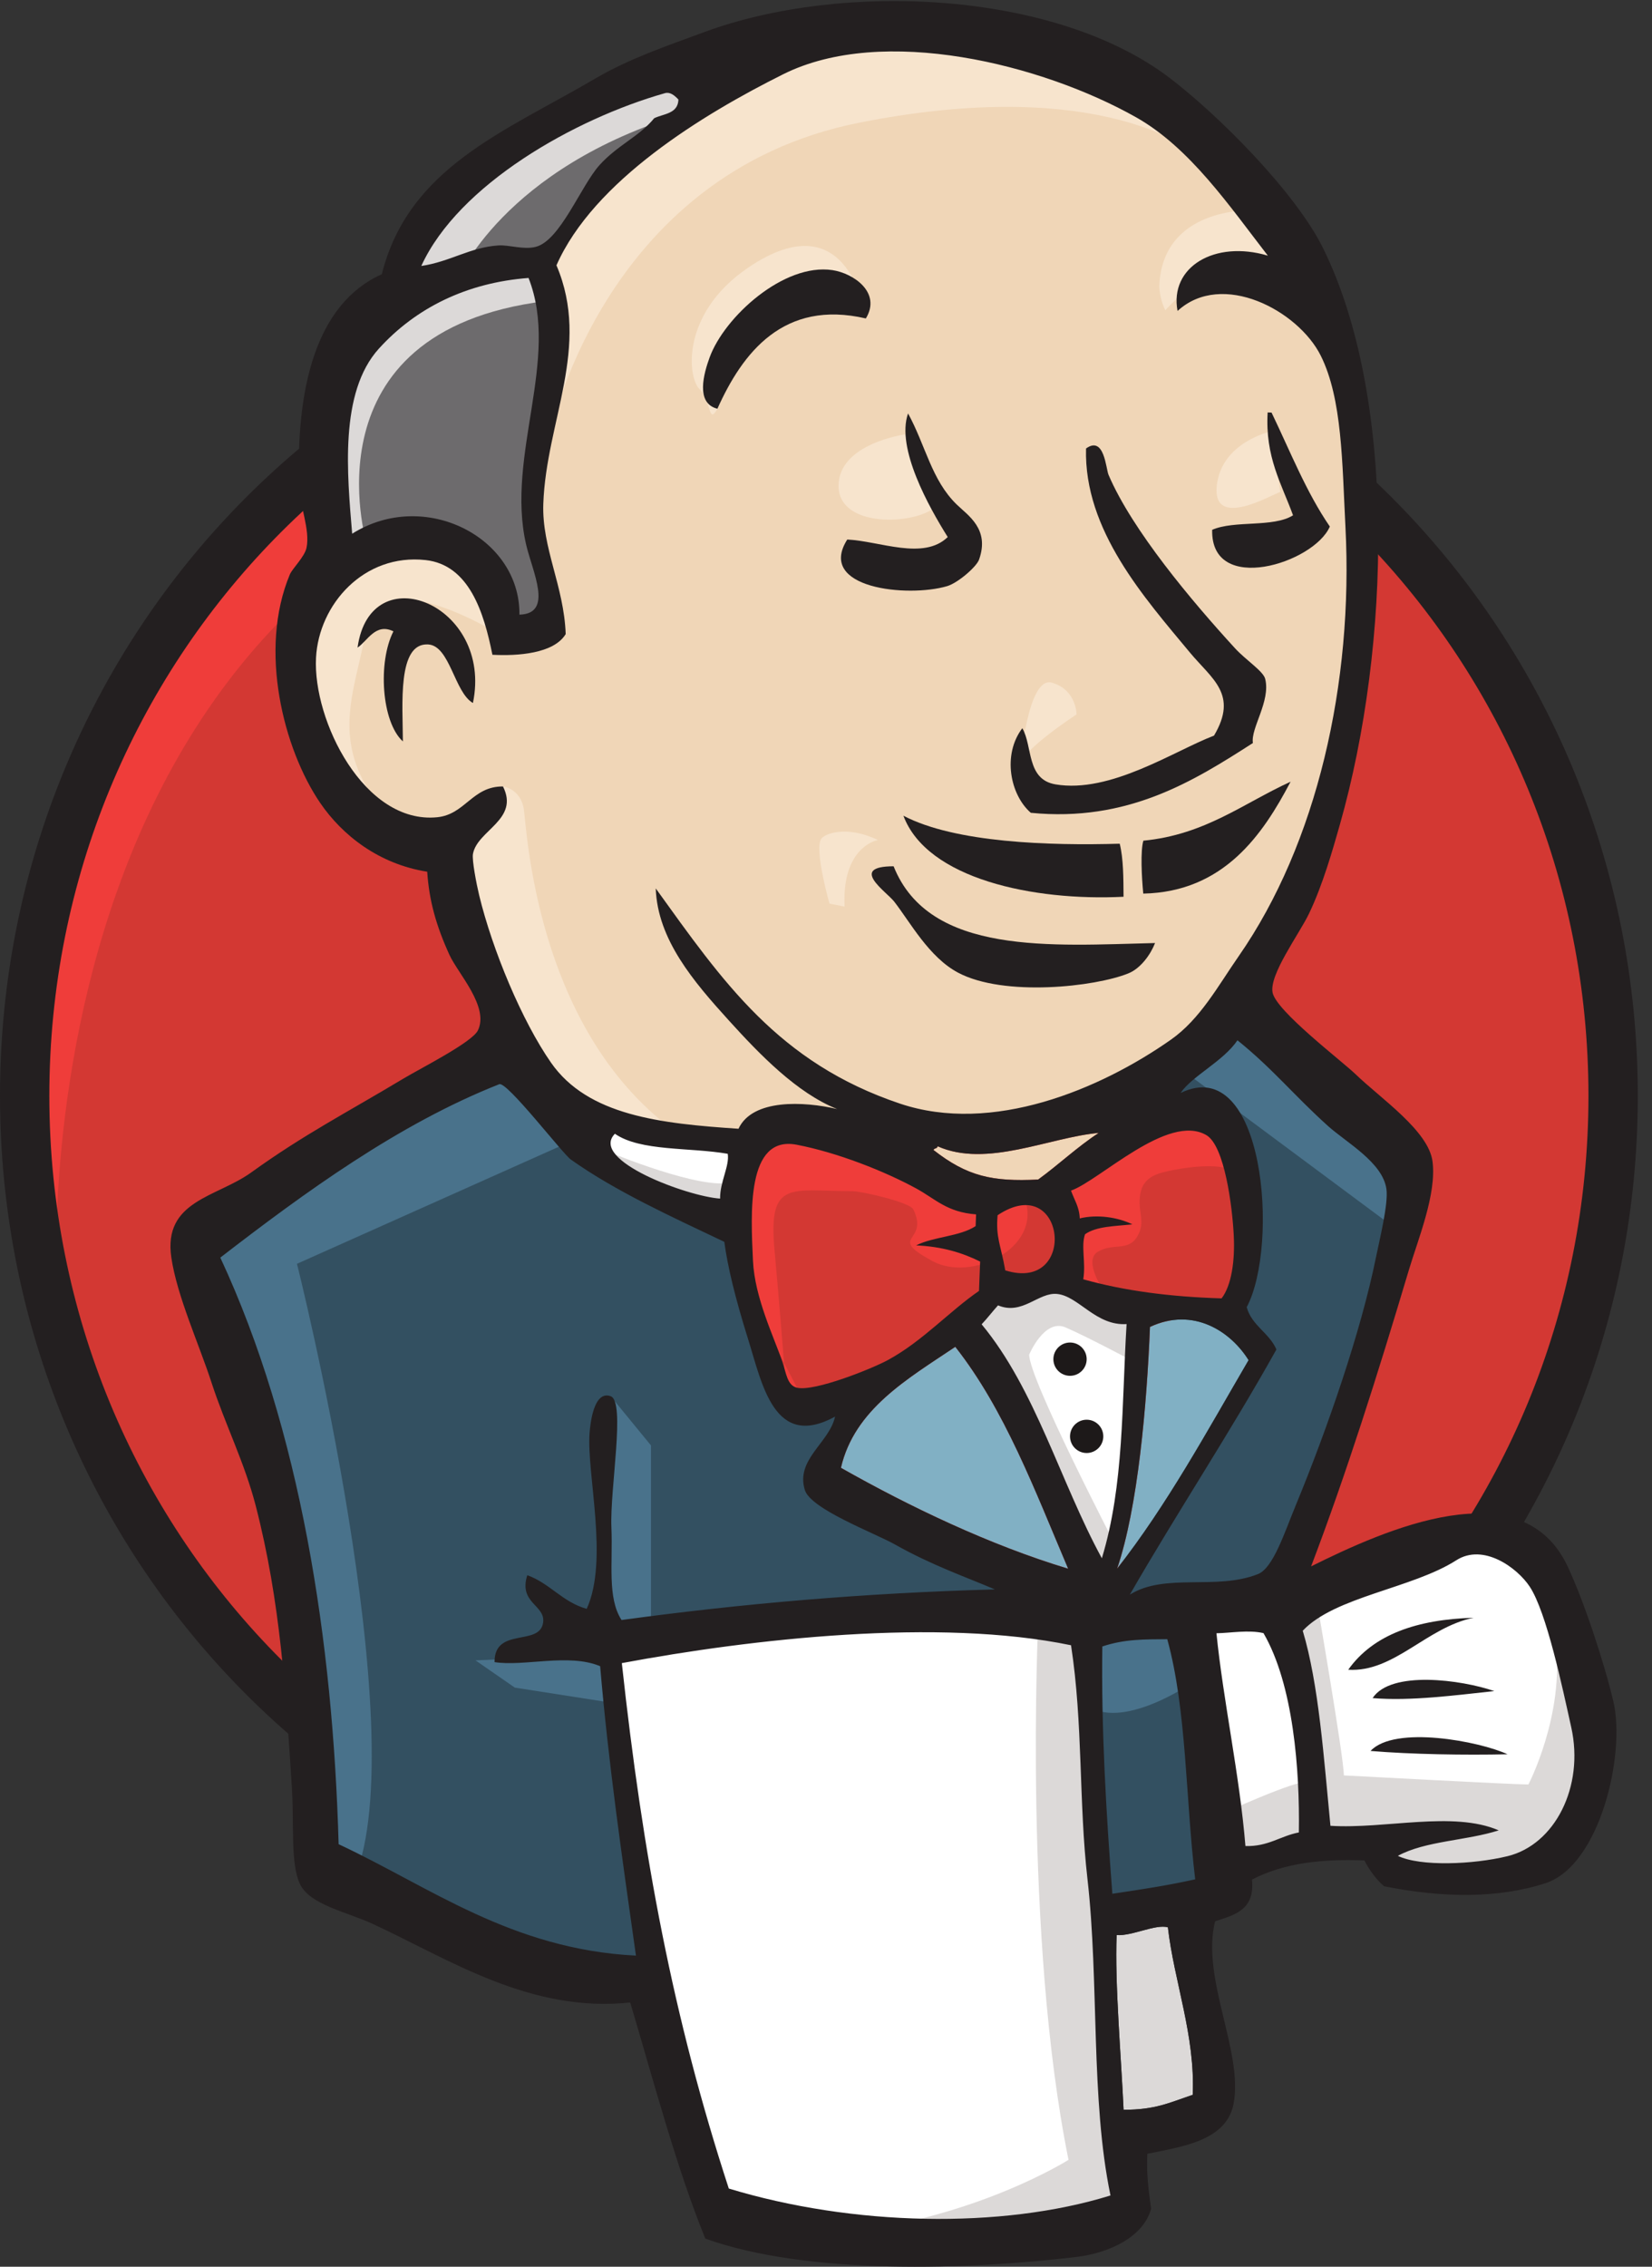 <svg xmlns="http://www.w3.org/2000/svg" width="105" height="144" viewBox="0 0 105 144" fill="none"><rect x="0" y="0" width="105" height="144" fill="#333333" stroke="none"/><g clip-path="url(#clip0_20562_5636)"><path fill-rule="evenodd" clip-rule="evenodd" d="M102.53 69.425C102.53 97.941 79.93 121.059 52.05 121.059C24.17 121.059 1.569 97.941 1.569 69.425C1.569 40.907 24.17 17.79 52.05 17.79C79.93 17.79 102.53 40.907 102.53 69.425Z" fill="#D33833"></path><path d="M3.626 82.213C3.626 82.213 -0.028 28.367 49.587 26.828L46.126 21.059L19.203 30.098L11.511 38.943L4.78 51.828L0.934 66.828L2.087 76.828" fill="#EF3D3A"></path><path d="M17.474 34.201C8.617 43.263 3.136 55.775 3.136 69.617C3.136 83.457 8.617 95.971 17.474 105.031C26.335 114.092 38.547 119.683 52.048 119.683C65.549 119.683 77.762 114.092 86.623 105.031C95.479 95.971 100.961 83.457 100.961 69.617C100.961 55.775 95.479 43.263 86.623 34.201C77.762 25.142 65.549 19.551 52.048 19.55C38.547 19.551 26.335 25.142 17.474 34.201ZM15.232 107.223C5.819 97.597 0 84.293 0 69.617C0 54.94 5.819 41.637 15.232 32.01C24.643 22.381 37.669 16.413 52.048 16.415C66.427 16.413 79.455 22.381 88.864 32.01C98.278 41.637 104.098 54.941 104.097 69.617C104.098 84.293 98.278 97.597 88.864 107.223C79.455 116.851 66.427 122.819 52.048 122.819C37.669 122.819 24.643 116.851 15.232 107.223Z" fill="#231F20"></path><path fill-rule="evenodd" clip-rule="evenodd" d="M73.299 69.711L65.606 70.865L55.221 72.019L48.49 72.211L41.952 72.019L36.952 70.48L32.529 65.672L29.067 55.865L28.298 53.749L23.683 52.211L20.99 47.788L19.067 41.442L21.183 35.864L26.183 34.134L30.221 36.057L32.145 40.288L34.452 39.903L35.221 38.942L34.452 34.519L34.26 28.942L35.413 21.249L35.368 16.855L38.875 11.249L45.029 6.826L55.798 2.211L67.721 3.942L78.106 11.442L82.914 19.134L85.991 24.711L86.76 38.557L84.452 50.48L80.222 61.057L76.183 66.634" fill="#F0D6B7"></path><path fill-rule="evenodd" clip-rule="evenodd" d="M66.76 102.98L39.26 104.133V108.749L41.567 124.903L40.414 126.249L21.183 119.71L19.837 117.403L17.914 95.672L13.491 82.595L12.529 79.519L27.913 68.942L32.722 67.018L36.952 72.211L40.606 75.48L44.837 76.826L46.76 77.403L49.067 87.403L50.798 89.518L55.222 87.98L52.144 93.942L68.875 101.826L66.76 102.98Z" fill="#335061"></path><path fill-rule="evenodd" clip-rule="evenodd" d="M21.184 35.864L26.183 34.134L30.222 36.057L32.145 40.288L34.453 39.903L35.03 37.595L33.876 33.172L35.03 22.595L34.068 16.826L37.529 12.787L45.029 6.826L42.914 3.941L32.337 9.134L27.914 12.595L25.414 17.98L21.568 23.172L20.414 29.326L21.184 35.864Z" fill="#6D6B6D"></path><path fill-rule="evenodd" clip-rule="evenodd" d="M29.067 17.788C29.067 17.788 31.952 10.673 43.49 7.211C55.029 3.75 44.067 4.711 44.067 4.711L31.568 9.519L26.759 14.326L24.645 18.173L29.067 17.788Z" fill="#DCD9D8"></path><path fill-rule="evenodd" clip-rule="evenodd" d="M23.299 34.519C23.299 34.519 19.26 21.057 34.645 19.134L34.068 16.826L23.491 19.326L20.414 29.326L21.184 35.864L23.299 34.519Z" fill="#DCD9D8"></path><path fill-rule="evenodd" clip-rule="evenodd" d="M29.452 52.403L31.97 49.963C31.97 49.963 33.107 50.095 33.299 51.441C33.491 52.788 34.068 64.903 42.337 71.442C43.091 72.039 36.183 70.48 36.183 70.48L30.029 60.865" fill="#F7E4CD"></path><path fill-rule="evenodd" clip-rule="evenodd" d="M64.838 48.749C64.838 48.749 65.286 42.92 66.856 43.369C68.425 43.817 68.425 45.387 68.425 45.387C68.425 45.387 64.613 47.853 64.838 48.749Z" fill="#F7E4CD"></path><path d="M80.798 27.403C80.798 27.403 77.628 28.072 77.337 30.865C77.044 33.658 80.798 31.442 81.375 31.25" fill="#F7E4CD"></path><path d="M57.529 27.596C57.529 27.596 53.298 28.173 53.298 30.865C53.298 33.557 58.106 33.365 59.452 32.211" fill="#F7E4CD"></path><path fill-rule="evenodd" clip-rule="evenodd" d="M31.376 40.096C31.376 40.096 24.068 35.672 23.299 39.904C22.529 44.134 20.798 47.211 24.453 51.634L21.953 50.865L19.645 44.904L18.876 39.134L23.299 34.519L28.299 34.903L31.183 37.211L31.376 40.096Z" fill="#F7E4CD"></path><path fill-rule="evenodd" clip-rule="evenodd" d="M34.836 27.98C34.836 27.98 38.105 11.057 54.644 7.788C68.26 5.097 75.413 8.365 78.105 11.442C78.105 11.442 65.99 -2.981 54.451 1.442C42.913 5.865 34.452 13.942 34.644 19.134C34.971 27.977 34.836 27.98 34.836 27.98Z" fill="#F7E4CD"></path><path fill-rule="evenodd" clip-rule="evenodd" d="M79.453 13.364C79.453 13.364 73.876 13.172 73.684 18.173C73.684 18.173 73.683 18.942 74.068 19.711C74.068 19.711 78.492 14.71 81.184 17.403" fill="#F7E4CD"></path><path fill-rule="evenodd" clip-rule="evenodd" d="M55.033 20.232C55.033 20.232 54.073 12.557 47.53 17.019C43.299 19.903 43.684 23.942 44.453 24.711C45.222 25.48 45.013 27.029 45.598 25.966C46.184 24.903 45.991 21.441 48.106 20.48C50.222 19.518 53.69 18.444 55.033 20.232Z" fill="#F7E4CD"></path><path fill-rule="evenodd" clip-rule="evenodd" d="M36.952 72.211L18.875 80.287C18.875 80.287 26.375 110.095 22.529 119.326L19.837 118.365L19.644 107.019L14.645 85.48L12.529 79.519L31.375 66.827L36.952 72.211Z" fill="#49728B"></path><path fill-rule="evenodd" clip-rule="evenodd" d="M38.811 88.697L41.376 91.826V103.365H38.298C38.298 103.365 37.914 95.288 37.914 94.326C37.914 93.365 38.298 89.903 38.298 89.903" fill="#49728B"></path><path fill-rule="evenodd" clip-rule="evenodd" d="M38.876 105.096L30.222 105.48L32.722 107.211L38.876 108.172" fill="#49728B"></path><path fill-rule="evenodd" clip-rule="evenodd" d="M68.491 103.172L75.606 102.98L77.337 120.673L70.029 121.634L68.491 103.172Z" fill="#335061"></path><path fill-rule="evenodd" clip-rule="evenodd" d="M70.414 103.172L81.183 102.595C81.183 102.595 85.606 91.442 85.606 90.865C85.606 90.288 89.453 74.711 89.453 74.711L80.799 65.673L79.068 64.134L74.453 68.75V86.634L70.414 103.172Z" fill="#335061"></path><path fill-rule="evenodd" clip-rule="evenodd" d="M75.222 101.826L68.491 103.172L69.452 108.557C71.952 109.711 76.183 106.634 76.183 106.634" fill="#49728B"></path><path fill-rule="evenodd" clip-rule="evenodd" d="M75.414 68.173L88.875 78.173L89.26 73.557L79.068 64.134L75.414 68.173Z" fill="#49728B"></path><path fill-rule="evenodd" clip-rule="evenodd" d="M45.549 141.059L41.568 124.903L39.587 112.982L39.26 104.134L57.28 103.174L68.491 103.172L67.472 123.367L69.202 138.943L69.01 141.828L54.395 142.982L45.549 141.059Z" fill="white"></path><path fill-rule="evenodd" clip-rule="evenodd" d="M65.99 102.98C65.99 102.98 65.029 122.98 67.914 137.211C67.914 137.211 62.145 140.865 53.683 141.826L69.837 141.249L71.76 140.095L69.452 108.557L68.875 101.826" fill="#DCD9D8"></path><path fill-rule="evenodd" clip-rule="evenodd" d="M77.665 119.136L85.165 117.02L99.395 116.251L101.511 109.713L97.665 98.367L93.242 97.79L87.088 99.713L81.184 102.595L78.049 102.02L75.606 102.98" fill="white"></path><path fill-rule="evenodd" clip-rule="evenodd" d="M77.529 115.288C77.529 115.288 82.529 112.98 83.299 113.173L81.183 102.595L83.683 101.634C83.683 101.634 85.414 111.634 85.414 112.788C85.414 112.788 96.183 113.365 97.145 113.365C97.145 113.365 99.452 108.942 98.876 104.326L100.991 110.48L101.183 113.942L98.106 118.557L94.645 119.326L88.876 119.134L86.953 116.634L80.222 117.595L78.106 118.365" fill="#DCD9D8"></path><path d="M69.972 101.636L65.742 90.867L61.318 84.52C61.318 84.52 62.279 81.828 63.626 81.828C64.973 81.828 68.049 81.828 68.049 81.828L72.28 83.367L71.896 90.482L69.972 101.636Z" fill="white"></path><path fill-rule="evenodd" clip-rule="evenodd" d="M70.799 97.98C70.799 97.98 65.414 87.596 65.414 86.057C65.414 86.057 66.375 83.75 67.722 84.327C69.068 84.904 71.953 86.442 71.953 86.442V82.788L65.414 81.441L60.991 82.018L68.491 99.711L70.029 99.904" fill="#DCD9D8"></path><path d="M47.28 72.598L41.953 72.018L36.952 70.48V72.21L39.395 74.905L47.087 78.366" fill="white"></path><path fill-rule="evenodd" clip-rule="evenodd" d="M38.683 73.174C38.683 73.174 44.645 75.674 46.568 75.097L46.76 77.403L41.376 76.251L38.106 73.944L38.683 73.174Z" fill="#DCD9D8"></path><path fill-rule="evenodd" clip-rule="evenodd" d="M77.644 82.483C74.381 82.387 71.433 81.999 68.852 81.271C69.027 80.213 68.699 79.175 68.963 78.412C69.682 77.894 70.888 77.903 71.975 77.781C71.035 77.319 69.714 77.136 68.629 77.403C68.603 76.668 68.274 76.213 68.074 75.639C69.909 74.984 74.24 70.691 76.676 72.112C77.837 72.789 78.33 76.65 78.42 78.528C78.495 80.086 78.279 81.658 77.644 82.483Z" fill="#D33833"></path><path d="M77.644 82.483C74.381 82.387 71.433 81.999 68.852 81.271C69.027 80.213 68.699 79.175 68.963 78.412C69.682 77.894 70.888 77.903 71.975 77.781C71.035 77.319 69.714 77.136 68.629 77.403C68.603 76.668 68.274 76.213 68.074 75.639C69.909 74.984 74.24 70.691 76.676 72.112C77.837 72.789 78.33 76.65 78.42 78.528C78.495 80.086 78.279 81.658 77.644 82.483Z" stroke="#D33833" stroke-width="1.154"></path><path fill-rule="evenodd" clip-rule="evenodd" d="M62.04 77.148C62.031 77.395 62.021 77.644 62.011 77.893C60.992 78.562 59.347 78.555 58.229 79.117C59.877 79.189 61.175 79.586 62.298 80.146C62.273 80.767 62.249 81.389 62.225 82.011C60.357 83.289 58.651 85.193 56.453 86.392C55.413 86.959 51.764 88.418 50.658 88.16C50.033 88.015 49.976 87.238 49.726 86.506C49.193 84.939 47.966 82.444 47.859 80.084C47.723 77.103 47.422 72.109 50.634 72.722C53.225 73.217 56.239 74.41 58.245 75.507C59.471 76.177 60.18 77.005 62.04 77.148Z" fill="#D33833"></path><path d="M62.04 77.148C62.031 77.395 62.021 77.644 62.011 77.893C60.992 78.562 59.347 78.555 58.229 79.117C59.877 79.189 61.175 79.586 62.298 80.146C62.273 80.767 62.249 81.389 62.225 82.011C60.357 83.289 58.651 85.193 56.453 86.392C55.413 86.959 51.764 88.418 50.658 88.16C50.033 88.015 49.976 87.238 49.726 86.506C49.193 84.939 47.966 82.444 47.859 80.084C47.723 77.103 47.422 72.109 50.634 72.722C53.225 73.217 56.239 74.41 58.245 75.507C59.471 76.177 60.18 77.005 62.04 77.148Z" stroke="#D33833" stroke-width="1.154"></path><path fill-rule="evenodd" clip-rule="evenodd" d="M63.895 80.705C63.61 79.081 63.281 78.618 63.408 77.201C67.738 74.315 68.551 82.16 63.895 80.705Z" fill="#D33833"></path><path d="M63.895 80.705C63.61 79.081 63.281 78.618 63.408 77.201C67.738 74.315 68.551 82.16 63.895 80.705Z" stroke="#D33833" stroke-width="1.154"></path><path fill-rule="evenodd" clip-rule="evenodd" d="M70.164 82.02C70.164 82.02 68.818 80.097 69.779 79.52C70.741 78.943 71.703 79.521 72.28 78.559C72.857 77.597 72.28 77.02 72.472 75.867C72.664 74.713 73.626 74.52 74.587 74.328C75.549 74.136 78.242 73.751 78.626 74.713L77.472 71.251L75.164 70.482L67.856 74.713L67.472 76.828V81.059" fill="#EF3D3A"></path><path fill-rule="evenodd" clip-rule="evenodd" d="M49.972 88.367C49.741 85.365 49.496 82.368 49.224 79.37C48.817 74.893 50.3 75.674 54.18 75.674C54.773 75.674 57.83 76.381 58.049 76.828C59.097 78.97 56.295 78.494 59.257 80.11C61.757 81.473 66.174 79.282 65.164 76.251C64.598 75.577 62.218 76.041 61.365 75.599C59.862 74.82 58.36 74.041 56.858 73.262C54.946 72.27 50.528 70.825 48.49 72.21C43.327 75.722 48.816 84.497 50.658 88.16" fill="#EF3D3A"></path><path fill-rule="evenodd" clip-rule="evenodd" d="M55.033 20.231C49.791 19.011 47.187 22.425 45.598 25.966C44.179 25.622 44.744 23.693 45.102 22.71C46.041 20.13 49.821 16.695 52.911 17.161C54.24 17.361 56.039 18.577 55.033 20.231Z" fill="#231F20"></path><path fill-rule="evenodd" clip-rule="evenodd" d="M80.571 26.201C80.653 26.204 80.737 26.207 80.819 26.21C82.004 28.671 83.029 31.277 84.523 33.45C83.522 35.781 76.944 37.844 77.045 33.658C78.468 33.036 80.924 33.531 82.185 32.736C81.456 30.735 80.403 29.031 80.571 26.201Z" fill="#231F20"></path><path fill-rule="evenodd" clip-rule="evenodd" d="M57.716 26.264C58.84 28.325 59.205 30.489 60.803 32.046C61.522 32.747 62.921 33.602 62.228 35.551C62.066 36.011 60.881 37.036 60.198 37.237C57.7 37.975 51.881 37.39 53.851 34.276C55.917 34.373 58.693 35.617 60.237 34.118C59.051 32.223 56.938 28.473 57.716 26.264Z" fill="#231F20"></path><path fill-rule="evenodd" clip-rule="evenodd" d="M79.633 47.203C75.872 49.619 71.679 52.245 65.518 51.636C64.201 50.492 63.699 47.944 64.978 46.262C65.644 47.407 65.226 49.512 67.081 49.829C70.577 50.427 74.646 47.69 77.161 46.733C78.721 44.105 77.027 43.138 75.622 41.445C72.746 37.979 68.888 33.682 69.028 28.492C70.191 27.649 70.291 29.778 70.458 30.166C71.96 33.681 75.739 38.175 78.497 41.184C79.174 41.924 80.29 42.635 80.414 43.125C80.772 44.549 79.483 46.256 79.633 47.203Z" fill="#231F20"></path><path fill-rule="evenodd" clip-rule="evenodd" d="M30.059 44.66C28.88 43.987 28.6 41.024 27.216 40.94C25.238 40.82 25.599 44.784 25.607 47.102C24.246 45.867 24.006 42.062 25.006 40.108C23.867 39.548 23.358 40.725 22.726 41.14C23.538 35.238 31.359 38.402 30.059 44.66Z" fill="#231F20"></path><path fill-rule="evenodd" clip-rule="evenodd" d="M82.028 49.661C80.278 52.993 77.801 56.662 72.665 56.769C72.561 55.693 72.48 54.055 72.671 53.407C76.597 53.03 79.022 51.032 82.028 49.661Z" fill="#231F20"></path><path fill-rule="evenodd" clip-rule="evenodd" d="M57.42 51.821C60.696 53.544 66.717 53.729 71.169 53.599C71.408 54.574 71.403 55.779 71.412 56.969C65.688 57.255 58.921 55.838 57.42 51.821Z" fill="#231F20"></path><path fill-rule="evenodd" clip-rule="evenodd" d="M56.797 55.033C59.063 60.721 66.849 60.066 73.415 59.909C73.126 60.648 72.499 61.52 71.72 61.836C69.616 62.692 63.813 63.342 60.892 61.79C59.04 60.805 57.849 58.58 56.834 57.276C56.344 56.646 53.904 55.037 56.797 55.033Z" fill="#231F20"></path><path fill-rule="evenodd" clip-rule="evenodd" d="M79.36 86.408C76.702 90.961 74.158 95.638 71.004 99.654C72.326 95.766 72.892 89.259 73.092 84.298C75.858 83.003 78.227 84.589 79.36 86.408Z" fill="#81B0C4"></path><path fill-rule="evenodd" clip-rule="evenodd" d="M93.665 102.773C90.688 103.368 88.597 106.261 85.693 106.075C87.289 103.826 90.085 102.878 93.665 102.773Z" fill="#231F20"></path><path fill-rule="evenodd" clip-rule="evenodd" d="M94.978 107.431C92.552 107.687 89.703 108.08 87.242 107.877C88.407 106.098 92.895 106.712 94.978 107.431Z" fill="#231F20"></path><path fill-rule="evenodd" clip-rule="evenodd" d="M95.818 111.446C93.092 111.506 89.703 111.451 87.111 111.234C88.644 109.587 94.05 110.623 95.818 111.446Z" fill="#231F20"></path><path fill-rule="evenodd" clip-rule="evenodd" d="M74.23 122.436C74.621 125.861 75.978 129.33 75.808 133.08C74.301 133.588 73.435 134.033 71.415 134.03C71.272 130.843 70.846 125.971 70.974 122.933C71.967 122.999 73.432 122.223 74.23 122.436Z" fill="#DCD9D8"></path><path fill-rule="evenodd" clip-rule="evenodd" d="M69.834 71.972C68.465 72.865 67.299 73.981 65.984 74.935C63.068 75.079 61.477 74.733 59.335 73.059C59.37 72.925 59.585 72.985 59.593 72.82C62.715 74.211 66.682 72.253 69.834 71.972Z" fill="#F0D6B7"></path><path fill-rule="evenodd" clip-rule="evenodd" d="M53.449 93.247C54.307 89.531 57.667 87.607 60.718 85.561C63.868 89.558 65.783 94.698 67.892 99.658C62.909 98.156 57.817 95.719 53.449 93.247Z" fill="#81B0C4"></path><path fill-rule="evenodd" clip-rule="evenodd" d="M70.973 122.933C70.845 125.971 71.272 130.843 71.414 134.03C73.434 134.033 74.3 133.588 75.808 133.08C75.978 129.33 74.62 125.86 74.229 122.436C73.431 122.223 71.966 122.999 70.973 122.933ZM39.523 105.655C40.854 117.899 42.783 128.192 46.322 139.034C54.174 141.418 63.641 141.626 70.582 139.474C69.307 133.355 69.864 125.905 69.119 119.375C68.558 114.466 68.844 109.528 68.074 104.52C59.664 102.77 47.776 104.111 39.523 105.655ZM70.063 104.597C69.992 109.855 70.299 115.042 70.7 120.308C72.719 120.004 74.089 119.802 75.966 119.391C75.356 114.322 75.431 108.618 74.19 104.135C72.756 104.148 71.493 104.118 70.063 104.597ZM80.306 103.749C79.348 103.529 78.232 103.741 77.317 103.758C77.747 108.045 78.791 112.775 79.159 117.275C80.599 117.319 81.369 116.64 82.554 116.411C82.618 112.462 82.209 107.02 80.306 103.749ZM95.816 117.92C98.819 117.191 100.708 113.513 99.868 109.736C99.304 107.197 98.3 102.417 97.226 100.794C96.432 99.592 94.279 98.02 92.561 99.121C89.765 100.911 84.84 101.43 82.801 103.597C83.823 107.001 84.141 111.677 84.562 115.99C88.055 116.207 92.353 115.028 95.257 116.279C93.229 116.936 90.598 116.942 88.846 117.899C90.278 118.59 93.63 118.451 95.816 117.92ZM67.892 99.658C65.782 94.698 63.867 89.558 60.718 85.561C57.666 87.607 54.306 89.531 53.449 93.247C57.816 95.718 62.908 98.156 67.892 99.658ZM73.091 84.298C72.891 89.258 72.325 95.766 71.003 99.654C74.157 95.638 76.701 90.961 79.359 86.408C78.226 84.589 75.857 83.003 73.091 84.298ZM67.197 82.203C66.002 82.075 64.988 83.577 63.434 82.927C63.078 83.321 62.755 83.747 62.392 84.131C65.823 88.267 67.383 94.134 70.033 98.994C71.455 94.326 71.291 89.211 71.605 84.116C69.651 84.24 68.567 82.349 67.197 82.203ZM63.407 77.201C63.28 78.618 63.609 79.081 63.894 80.704C68.55 82.16 67.737 74.314 63.407 77.201ZM58.244 75.506C56.238 74.41 53.224 73.217 50.633 72.722C47.421 72.108 47.722 77.103 47.858 80.084C47.966 82.443 49.193 84.939 49.726 86.506C49.976 87.238 50.032 88.015 50.658 88.16C51.764 88.418 55.413 86.959 56.452 86.392C58.651 85.193 60.357 83.289 62.224 82.011C62.249 81.389 62.272 80.767 62.297 80.145C61.174 79.586 59.877 79.189 58.229 79.117C59.347 78.554 60.992 78.562 62.01 77.893C62.02 77.644 62.031 77.395 62.039 77.148C60.179 77.005 59.47 76.177 58.244 75.506ZM39.083 72.026C37.418 73.716 43.752 76.02 45.769 76.144C45.758 75.075 46.379 74.066 46.254 73.299C43.858 72.879 40.71 73.156 39.083 72.026ZM59.593 72.82C59.585 72.985 59.37 72.925 59.335 73.059C61.477 74.733 63.068 75.079 65.984 74.935C67.299 73.981 68.464 72.865 69.834 71.972C66.682 72.253 62.714 74.211 59.593 72.82ZM78.419 78.528C78.329 76.65 77.836 72.789 76.675 72.112C74.239 70.69 69.908 74.984 68.073 75.638C68.273 76.213 68.602 76.668 68.628 77.403C69.713 77.136 71.034 77.319 71.974 77.781C70.887 77.902 69.681 77.894 68.962 78.412C68.698 79.174 69.026 80.213 68.851 81.271C71.432 81.999 74.38 82.387 77.643 82.483C78.278 81.658 78.494 80.086 78.419 78.528ZM36.279 73.661C35.757 73.288 32.22 68.686 31.735 68.877C25.335 71.401 19.35 75.766 14.003 79.893C19.101 90.834 21.16 104.238 21.523 117.158C27.364 119.89 32.495 123.828 40.42 124.239C39.503 117.75 38.666 111.96 38.145 105.851C36.154 105.011 33.297 105.889 31.433 105.591C31.417 103.345 34.279 104.607 34.518 103.097C34.697 101.954 32.943 101.868 33.514 100.069C34.971 100.599 35.736 101.768 37.29 102.208C38.71 99.102 37.27 93.606 37.475 91.01C37.514 90.522 37.718 88.309 38.81 88.697C39.777 89.041 38.755 94.583 38.861 97.04C38.958 99.304 38.588 101.494 39.504 102.916C47.163 101.873 54.946 101.199 63.233 100.972C61.41 100.19 59.244 99.449 56.87 98.111C55.582 97.385 51.525 95.875 51.153 94.653C50.561 92.704 52.708 91.667 53.076 89.996C49.21 92.105 48.455 87.975 47.541 85.05C46.712 82.4 46.24 80.421 46.037 78.892C42.707 77.305 39.146 75.697 36.279 73.661ZM75.037 69.434C80.369 66.848 81.33 79.098 79.24 83.044C79.563 84.221 80.674 84.671 81.128 85.73C78.152 91.06 74.847 96.036 71.811 101.304C74.069 99.898 77.295 101.053 79.953 100C80.925 99.616 81.628 97.392 82.364 95.613C84.387 90.718 86.511 84.546 87.456 79.875C87.67 78.811 88.251 76.491 88.121 75.544C87.888 73.848 85.587 72.59 84.416 71.541C82.26 69.604 80.902 67.899 78.652 66.088C77.74 67.434 75.783 68.339 75.037 69.434ZM24.084 22.145C21.543 24.94 22.075 30.179 22.383 33.906C26.976 31.016 33.072 34.134 33.014 39.048C35.207 38.99 33.833 36.31 33.437 34.583C32.14 28.943 35.62 22.816 33.594 17.658C29.661 17.956 26.429 19.563 24.084 22.145ZM42.265 5.918C36.513 7.548 29.14 11.728 26.777 16.896C28.607 16.63 29.878 15.707 31.683 15.592C32.366 15.548 33.26 15.879 34.044 15.684C35.607 15.296 36.926 11.792 38.105 10.488C39.254 9.215 40.636 8.67 41.581 7.51C42.188 7.217 43.087 7.237 43.121 6.325C42.858 6.043 42.581 5.829 42.265 5.918ZM72.209 7.451C66.239 4.083 56.133 1.549 49.782 4.715C44.657 7.27 37.73 11.498 35.368 16.855C37.574 22.025 34.714 26.762 34.532 32.011C34.435 34.804 35.847 37.242 35.955 40.282C35.2 41.528 32.893 41.681 31.297 41.596C30.759 38.906 29.818 35.883 27.049 35.58C23.13 35.151 20.264 38.395 20.086 41.784C19.875 45.77 23.148 52.376 27.786 51.918C29.577 51.741 30.017 49.945 31.97 49.963C33.028 52.074 30.337 52.737 30.061 54.247C29.989 54.637 30.284 56.161 30.456 56.876C31.298 60.356 33.176 64.861 35.024 67.511C37.37 70.872 41.979 71.379 46.938 71.708C47.824 69.8 51.086 69.957 53.212 70.456C50.664 69.447 48.296 67.001 46.333 64.836C44.078 62.351 41.794 59.687 41.679 56.44C45.94 62.351 49.46 67.513 57.208 70.113C63.07 72.079 69.917 69.212 74.422 66.049C76.291 64.734 77.407 62.648 78.735 60.738C83.707 53.587 86.027 43.38 85.516 33.487C85.306 29.407 85.316 25.341 83.947 22.596C82.516 19.726 77.677 17.158 74.844 19.754C74.319 16.963 77.2 15.237 80.583 16.241C78.171 13.128 75.638 9.386 72.209 7.451ZM83.333 99.509C87.999 97.19 96.716 93.266 99.641 99.518C100.72 101.822 101.987 105.718 102.546 108.096C103.335 111.452 101.689 118.506 98.24 119.632C95.193 120.626 91.638 120.566 87.969 119.829C87.536 119.469 87.055 118.843 86.719 118.19C84.099 118.088 81.645 118.33 79.575 119.407C79.771 121.345 78.46 121.656 77.231 122.055C76.32 125.667 79.054 130.385 78.4 133.678C77.933 136.025 75.046 136.387 72.924 136.826C72.855 138.13 73.017 139.219 73.162 140.322C72.677 142.11 70.5 143.128 68.439 143.377C61.654 144.193 51.354 144.559 44.828 142.213C43.008 137.746 41.573 132.314 40.056 127.214C33.692 127.893 28.545 124.468 23.693 122.223C22.013 121.444 19.689 121.015 19.061 119.678C18.452 118.383 18.701 115.902 18.55 113.558C18.166 107.571 17.837 101.797 16.256 95.667C15.546 92.916 14.309 90.489 13.446 87.839C12.648 85.382 11.254 82.346 10.891 79.897C10.352 76.266 13.771 76.064 15.957 74.491C19.336 72.058 21.988 70.713 25.648 68.517C26.732 67.867 30.001 66.221 30.373 65.463C31.112 63.96 29.104 61.841 28.567 60.663C27.718 58.8 27.275 57.217 27.154 55.379C24.083 54.894 21.756 53.067 20.35 51.007C18.025 47.597 16.412 41.289 18.424 36.491C18.582 36.113 19.369 35.37 19.485 34.789C19.714 33.647 19.054 32.127 19.013 30.911C18.802 24.675 20.068 19.301 24.267 17.421C25.971 10.631 32.071 8.373 37.819 4.999C39.967 3.738 42.335 2.932 44.781 2.032C53.555 -1.197 67.017 -0.589 74.299 4.918C77.387 7.254 82.322 12.184 84.088 15.755C88.75 25.18 88.419 40.931 85.158 52.397C84.719 53.936 84.084 56.199 83.196 58.048C82.577 59.339 80.653 61.922 80.886 63.062C81.127 64.241 85.273 67.389 86.162 68.246C87.763 69.791 90.805 71.841 91.051 73.79C91.316 75.864 90.137 78.701 89.54 80.702C87.544 87.381 85.596 93.555 83.333 99.509Z" fill="#231F20"></path><path fill-rule="evenodd" clip-rule="evenodd" d="M52.207 53.276C52.46 52.939 53.852 52.427 55.799 53.365C55.799 53.365 53.491 53.75 53.683 57.597L52.721 57.404C52.721 57.404 51.727 53.916 52.207 53.276Z" fill="#F7E4CD"></path><path fill-rule="evenodd" clip-rule="evenodd" d="M69.068 86.346C69.068 86.93 68.594 87.403 68.01 87.403C67.426 87.403 66.952 86.93 66.952 86.346C66.952 85.762 67.426 85.288 68.01 85.288C68.594 85.288 69.068 85.762 69.068 86.346Z" fill="#1D1919"></path><path fill-rule="evenodd" clip-rule="evenodd" d="M70.125 91.25C70.125 91.834 69.652 92.307 69.067 92.307C68.483 92.307 68.01 91.834 68.01 91.25C68.01 90.666 68.483 90.192 69.067 90.192C69.652 90.192 70.125 90.666 70.125 91.25Z" fill="#1D1919"></path></g><defs><clipPath id="clip0_20562_5636"><rect width="104.308" height="144" fill="white"></rect></clipPath></defs></svg>